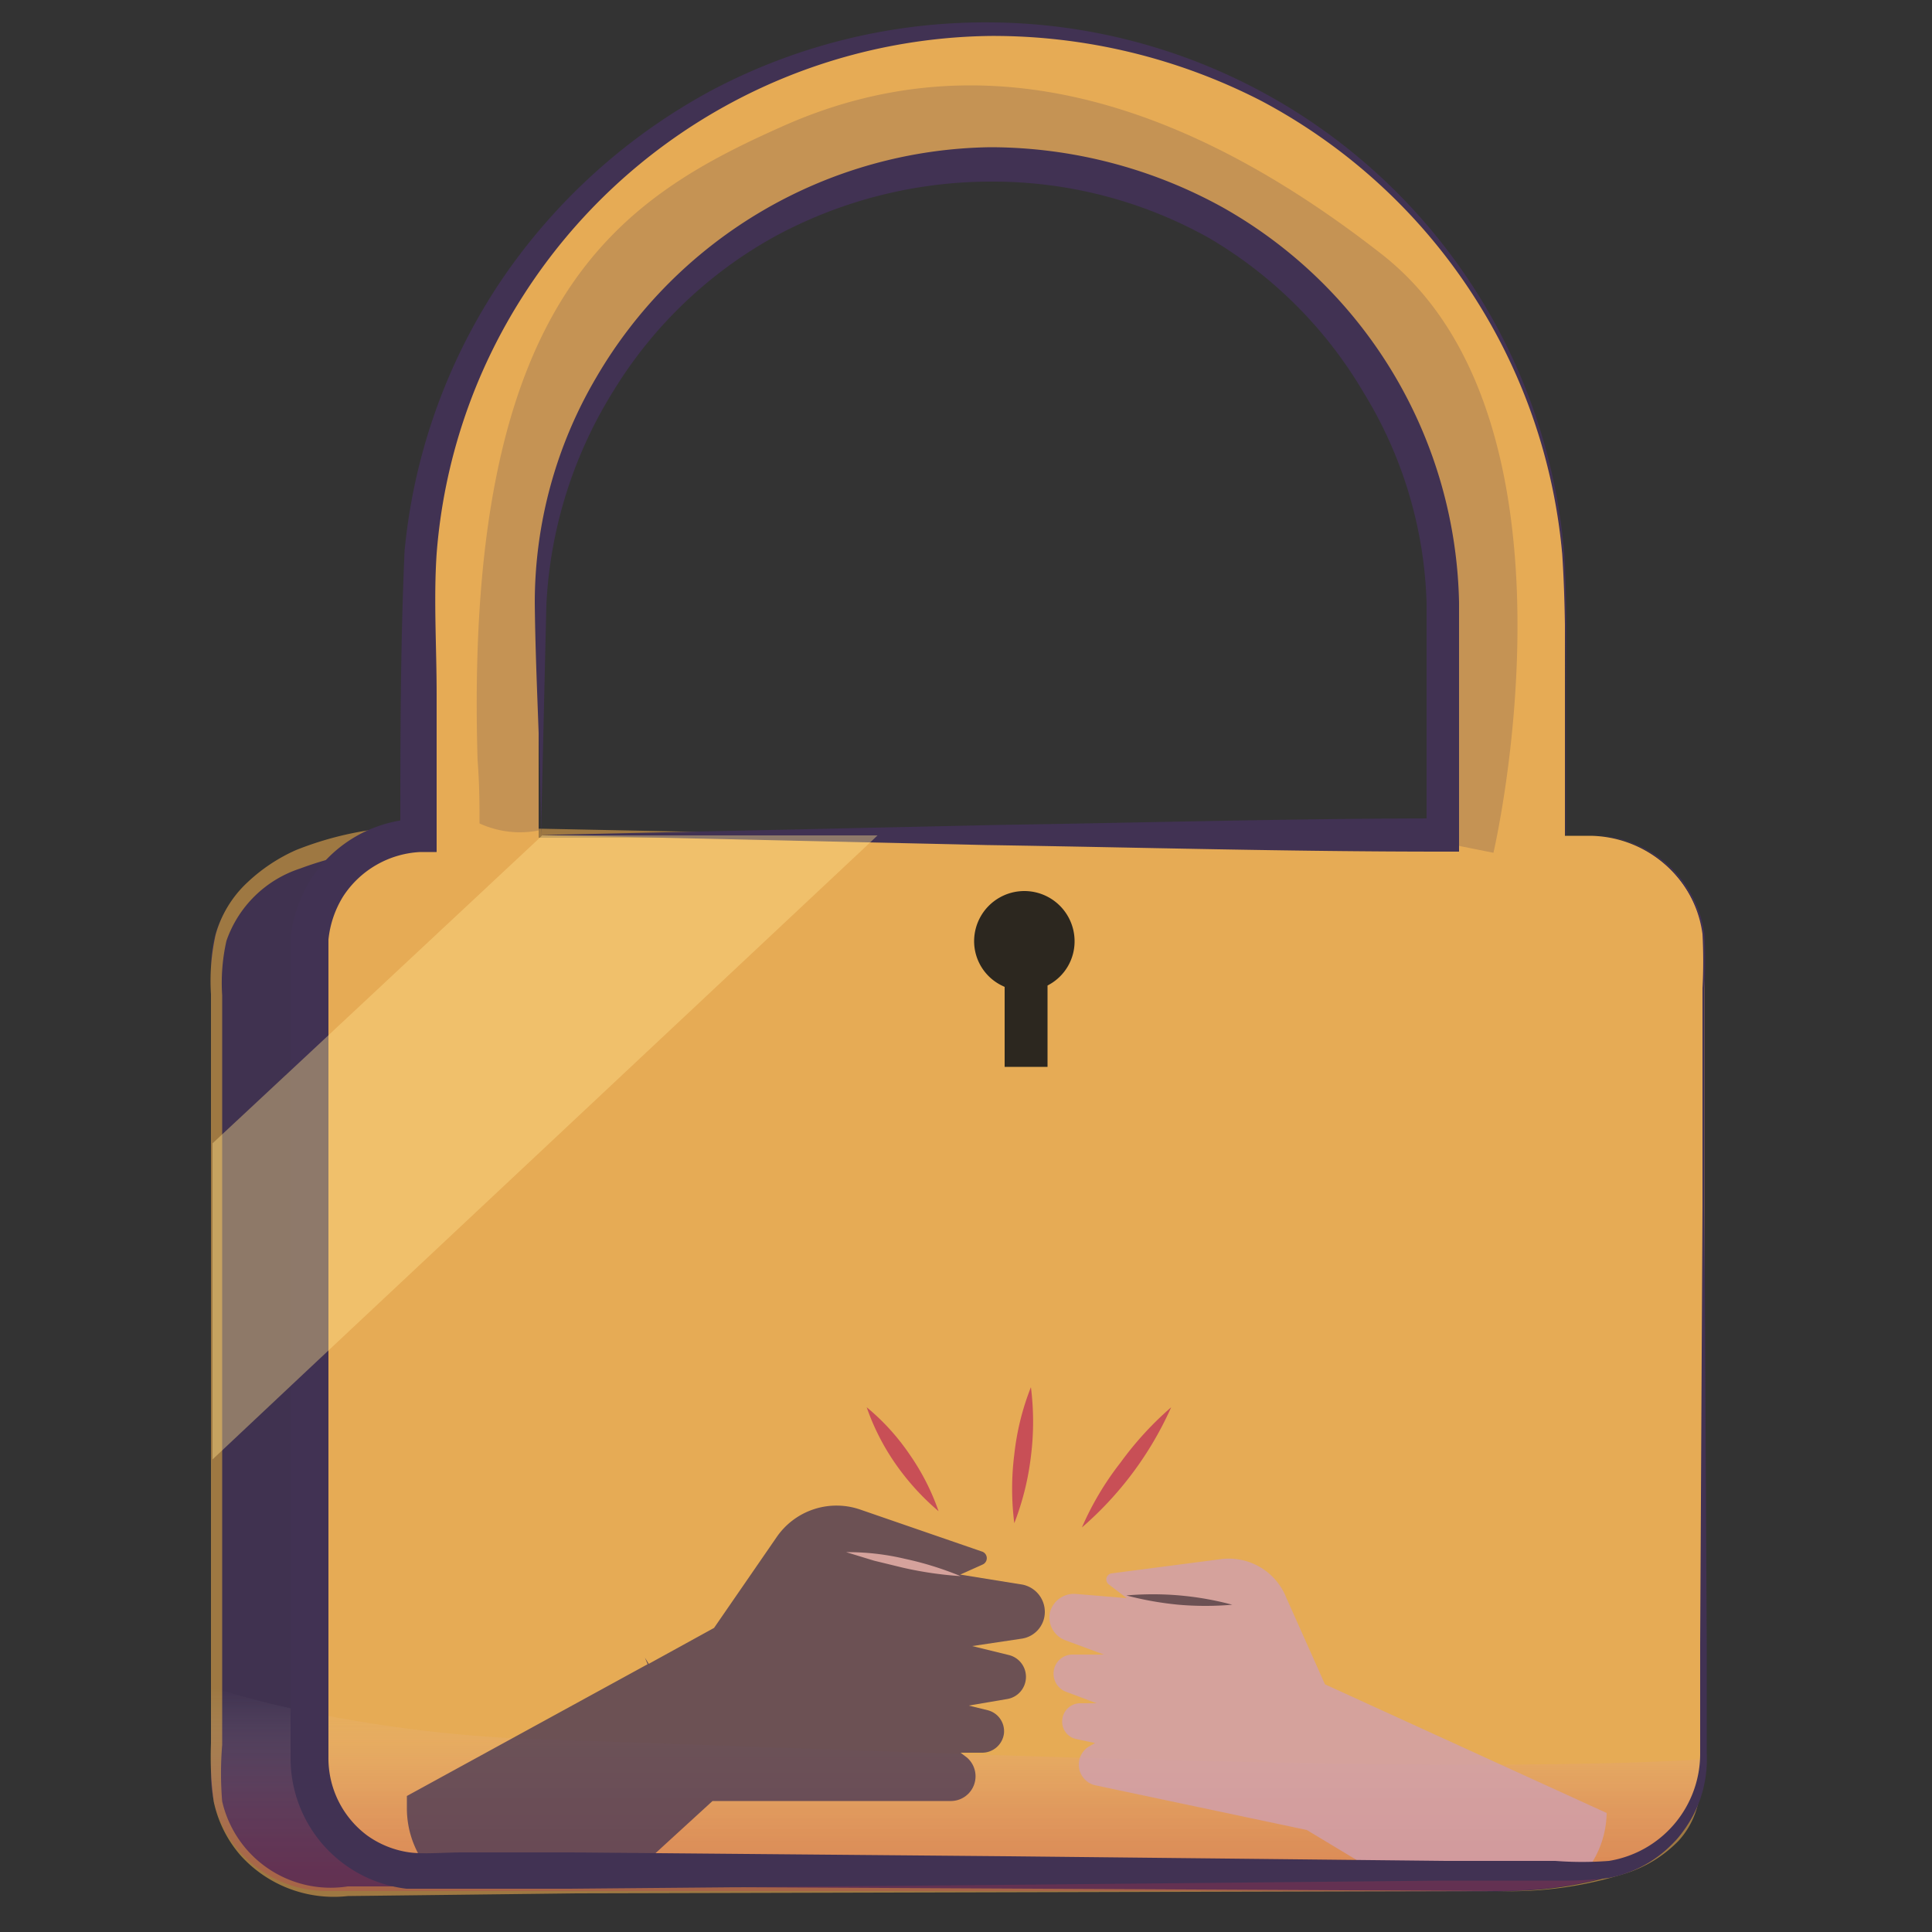 <?xml version="1.0" encoding="utf-8"?>
<svg xmlns="http://www.w3.org/2000/svg" xmlns:xlink="http://www.w3.org/1999/xlink" viewBox="0 0 50 50">
  <rect x="0" y="0" width="50" height="50" fill="#333333" stroke="none"/>
  <defs>
    <style>.cls-1{isolation:isolate;}.cls-2,.cls-5,.cls-9{fill:#413253;}.cls-12,.cls-2{opacity:0.92;}.cls-2{mix-blend-mode:soft-light;}.cls-3{fill:#9e7842;}.cls-4{fill:#e6ab55;}.cls-5{opacity:0.2;}.cls-6{opacity:0.28;mix-blend-mode:multiply;fill:url(#Dégradé_sans_nom_3);}.cls-7{opacity:0.74;}.cls-8{fill:#ce9fb5;}.cls-10{fill:#bd2f56;}.cls-11{fill:#ffdf8c;opacity:0.41;mix-blend-mode:overlay;}.cls-12{fill:#1d1d1b;}.cls-13{fill:none;stroke:#e6ab55;stroke-miterlimit:10;stroke-width:0.22px;}</style>
    <linearGradient id="Dégradé_sans_nom_3" x1="24.81" y1="43.66" x2="24.81" y2="48.94" gradientUnits="userSpaceOnUse">
      <stop offset="0" stop-color="#fff" stop-opacity="0"/>
      <stop offset="0.01" stop-color="#fefdfe" stop-opacity="0.01"/>
      <stop offset="0.2" stop-color="#ebbfcb" stop-opacity="0.31"/>
      <stop offset="0.39" stop-color="#da8ca1" stop-opacity="0.56"/>
      <stop offset="0.56" stop-color="#ce6381" stop-opacity="0.75"/>
      <stop offset="0.73" stop-color="#c44769" stop-opacity="0.89"/>
      <stop offset="0.88" stop-color="#bf355b" stop-opacity="0.97"/>
      <stop offset="0.99" stop-color="#bd2f56"/>
    </linearGradient>
  </defs>
  <title>cadenas !</title>
  <g class="cls-1">
    <g id="Calque_14" data-name="Calque 14">
      <path class="cls-2" d="M43.81,46.11a2.1,2.1,0,0,1-.38,1.33c-1,1.33-3.49,1.51-4.78,1.51H8.46a3,3,0,0,1-3-3V25c0-2.78,3.47-3.36,5.17-3.39h.15L14,21.7l8.54.13,16.16.25a3,3,0,0,1,3,3l2.14,20.51Z"/>
      <path class="cls-3" d="M38.76,48.94,14.93,49,9,49.07A3.25,3.25,0,0,1,6.21,48a3.09,3.09,0,0,1-.68-1.38,8.62,8.62,0,0,1-.07-1.51l0-11.91,0-6V25.73a5.48,5.48,0,0,1,.12-1.54,2.91,2.91,0,0,1,.83-1.36A4.47,4.47,0,0,1,7.66,22a8.58,8.58,0,0,1,3-.61l3,.05,5.95.12,11.91.23,6,.12L39,22A3.1,3.1,0,0,1,41.84,25h0L44,46.11h0a2.16,2.16,0,0,1-.55,1.52,3.29,3.29,0,0,1-1.4.86A9.88,9.88,0,0,1,38.76,48.94Zm0,0A10.07,10.07,0,0,0,42,48.47a3.54,3.54,0,0,0,1.38-.86,2.18,2.18,0,0,0,.53-1.5h0L41.61,25.05h0a2.85,2.85,0,0,0-1.33-2.39,5,5,0,0,0-2.82-.46l-6-.06L19.59,22l-6-.07-3,0a8.73,8.73,0,0,0-2.83.55,3,3,0,0,0-1.9,1.87,4.93,4.93,0,0,0-.11,1.41v1.49l0,6,0,11.91a8.8,8.8,0,0,0,0,1.46A2.88,2.88,0,0,0,9,48.82l5.95,0Z"/>
      <path class="cls-4" d="M44.05,24a3,3,0,0,0-2.9-2.37H40.5v-6a14.83,14.83,0,0,0-29.66,0v6h-.18A3,3,0,0,0,8,24.57V45.51a3,3,0,0,0,3,3H41.15a2.12,2.12,0,0,0,.44,0,2.92,2.92,0,0,0,1.83-1,3,3,0,0,0,.69-1.82v-21A2.88,2.88,0,0,0,44.05,24Zm-30.11-8a11.68,11.68,0,1,1,23.35,0v5.68H13.94Z"/>
      <path class="cls-5" d="M38.65,22.07l-2.25-.45h.9V15.94a11.68,11.68,0,1,0-23.35,0v5.55a2.5,2.5,0,0,1-1.54-.18c0-.48,0-1-.05-1.63C12,7.72,16,5.16,20.25,3.27c4.83-2.16,10-1,15.51,3.31S38.65,22.07,38.65,22.07Z"/>
      <path class="cls-6" d="M44.12,45.52a3,3,0,0,1-.7,1.92c-1,1.33-3.48,1.5-4.77,1.5H8.46a3,3,0,0,1-3-3V43.66A24.14,24.14,0,0,0,8,44.31a35.46,35.46,0,0,0,6.12.71c8,.25,22.34.92,29.63.53Z"/>
      <g class="cls-7">
        <path class="cls-8" d="M41.58,46.92A2.49,2.49,0,0,1,41,48.48H35.68l-1.86-1.12L28.33,46.2a.55.55,0,0,1-.15-1l.16-.09-.47-.1a.46.46,0,0,1-.38-.49.47.47,0,0,1,.45-.44l.44,0-.8-.3a.5.5,0,0,1-.31-.53.49.49,0,0,1,.48-.43l.82,0-1-.37a.63.63,0,0,1-.4-.71.64.64,0,0,1,.66-.49l1.33.11L28.69,41a.16.16,0,0,1,.07-.28l2.84-.37a1.6,1.6,0,0,1,1.69,1l1,2.24Z"/>
        <path class="cls-9" d="M26.43,42.41l-1.27.19.94.23a.58.58,0,0,1,.45.61.58.58,0,0,1-.48.53l-1,.17.49.12a.56.56,0,0,1,.42.62.57.57,0,0,1-.56.48h-.56l.17.13a.64.64,0,0,1-.41,1.12l-6.18,0-2,1.83H11.15a2.48,2.48,0,0,1-.62-1.65v-.31l6.23-3.41-.07-.17.1.16,1.69-.93,1.62-2.35a1.88,1.88,0,0,1,2.17-.71l3.16,1.09a.18.18,0,0,1,0,.33l-.58.26L26.4,41a.72.72,0,0,1,.64.72A.7.7,0,0,1,26.43,42.41Z"/>
        <path class="cls-10" d="M24.29,39.11a6.42,6.42,0,0,1-1.11-1.22,6,6,0,0,1-.75-1.47,5.82,5.82,0,0,1,1.11,1.22A6,6,0,0,1,24.29,39.11Z"/>
        <path class="cls-10" d="M26.68,35.9a7.15,7.15,0,0,1,0,1.79,7.07,7.07,0,0,1-.43,1.73,7.07,7.07,0,0,1,0-1.78A6.7,6.7,0,0,1,26.68,35.9Z"/>
        <path class="cls-10" d="M30.31,36.42A8.91,8.91,0,0,1,28,39.53a7.71,7.71,0,0,1,1-1.68A8.52,8.52,0,0,1,30.31,36.42Z"/>
        <path class="cls-8" d="M21.9,40.17a6.36,6.36,0,0,1,1.51.17,8.38,8.38,0,0,1,1.45.45,9.52,9.52,0,0,1-1.5-.22l-.74-.18Z"/>
        <path class="cls-9" d="M29.15,41.29a7.91,7.91,0,0,1,2.74.24,8.07,8.07,0,0,1-1.39,0A8.46,8.46,0,0,1,29.15,41.29Z"/>
      </g>
      <path class="cls-9" d="M41.16,21.61h-.65V18c0-1.22,0-2.45-.08-3.66A14.76,14.76,0,0,0,32.66,2.62a15.18,15.18,0,0,0-7-1.69A14.56,14.56,0,0,0,13.56,7.62a14.43,14.43,0,0,0-2.26,6.71c-.08,1.18,0,2.41,0,3.63v4.09l-.42,0a2.53,2.53,0,0,0-2,1.15,2.62,2.62,0,0,0-.38,1.12c0,.39,0,.92,0,1.37l0,5.66c0,3.78,0,7.55,0,11.32v2.83a2.49,2.49,0,0,0,1,2,2.46,2.46,0,0,0,1.1.44c.37.05.9,0,1.36,0h2.83l11.32.1,11.31.12,2.83,0a9.07,9.07,0,0,0,1.39,0A2.81,2.81,0,0,0,44,45.39l0-2.83.06-11.32,0-5.66a13.27,13.27,0,0,0,0-1.41,2.93,2.93,0,0,0-.51-1.3A3,3,0,0,0,41.16,21.61Zm0,0a3,3,0,0,1,2.43,1.25,2.94,2.94,0,0,1,.52,1.31,13.28,13.28,0,0,1,0,1.41l0,5.66.06,11.32,0,2.83a3.12,3.12,0,0,1-2.53,3.21,10.34,10.34,0,0,1-1.45.07l-2.83,0-11.31.11-11.32.1H12c-.49,0-.9,0-1.48,0a3.4,3.4,0,0,1-3-3.37V42.69c0-3.77,0-7.54,0-11.32l0-5.66c0-.49,0-.9,0-1.45a3.65,3.65,0,0,1,.54-1.53,3.43,3.43,0,0,1,2.73-1.54l-.43.44c0-2.46,0-4.86.11-7.37a15.12,15.12,0,0,1,2.5-7,15.38,15.38,0,0,1,5.5-4.95A15.14,15.14,0,0,1,25.67.58,15,15,0,0,1,38.11,7.4a15,15,0,0,1,2.37,6.88c.08,1.23.05,2.45.05,3.67l0,3.66h.65Z"/>
      <path class="cls-9" d="M14,21.61c0-1.94-.14-4-.16-6a11.49,11.49,0,0,1,1.59-5.84A12,12,0,0,1,25.63,3.81a12.47,12.47,0,0,1,6,1.55A12,12,0,0,1,37.76,15.6c0,2,0,4,0,6v.44h-.43c-4,0-7.89-.11-11.79-.17Zm0,0,11.79-.26c3.88-.06,7.73-.17,11.57-.17l-.44.43c0-2,0-4,0-6a11,11,0,0,0-1.63-5.45,11.22,11.22,0,0,0-4-4A11.45,11.45,0,0,0,25.63,4.7a11.74,11.74,0,0,0-5.56,1.41,11.29,11.29,0,0,0-4.19,4,11.51,11.51,0,0,0-1.74,5.54Z"/>
      <polygon class="cls-11" points="22.71 21.62 22.49 21.83 8.01 35.41 5.5 37.77 5.5 29.59 8.01 27.25 13.95 21.7 14.03 21.62 22.71 21.62"/>
      <path class="cls-12" d="M27.85,24.34a1.41,1.41,0,0,0-2.82,0,1.39,1.39,0,0,0,.79,1.26v2.11h1.33V25.55A1.39,1.39,0,0,0,27.85,24.34Z"/>
      <path class="cls-13" d="M27.92,24.36a1.41,1.41,0,1,0-2.82,0,1.39,1.39,0,0,0,.79,1.25v2.11h1.33V25.57A1.39,1.39,0,0,0,27.92,24.36Z"/>
    </g>
  </g>
</svg>